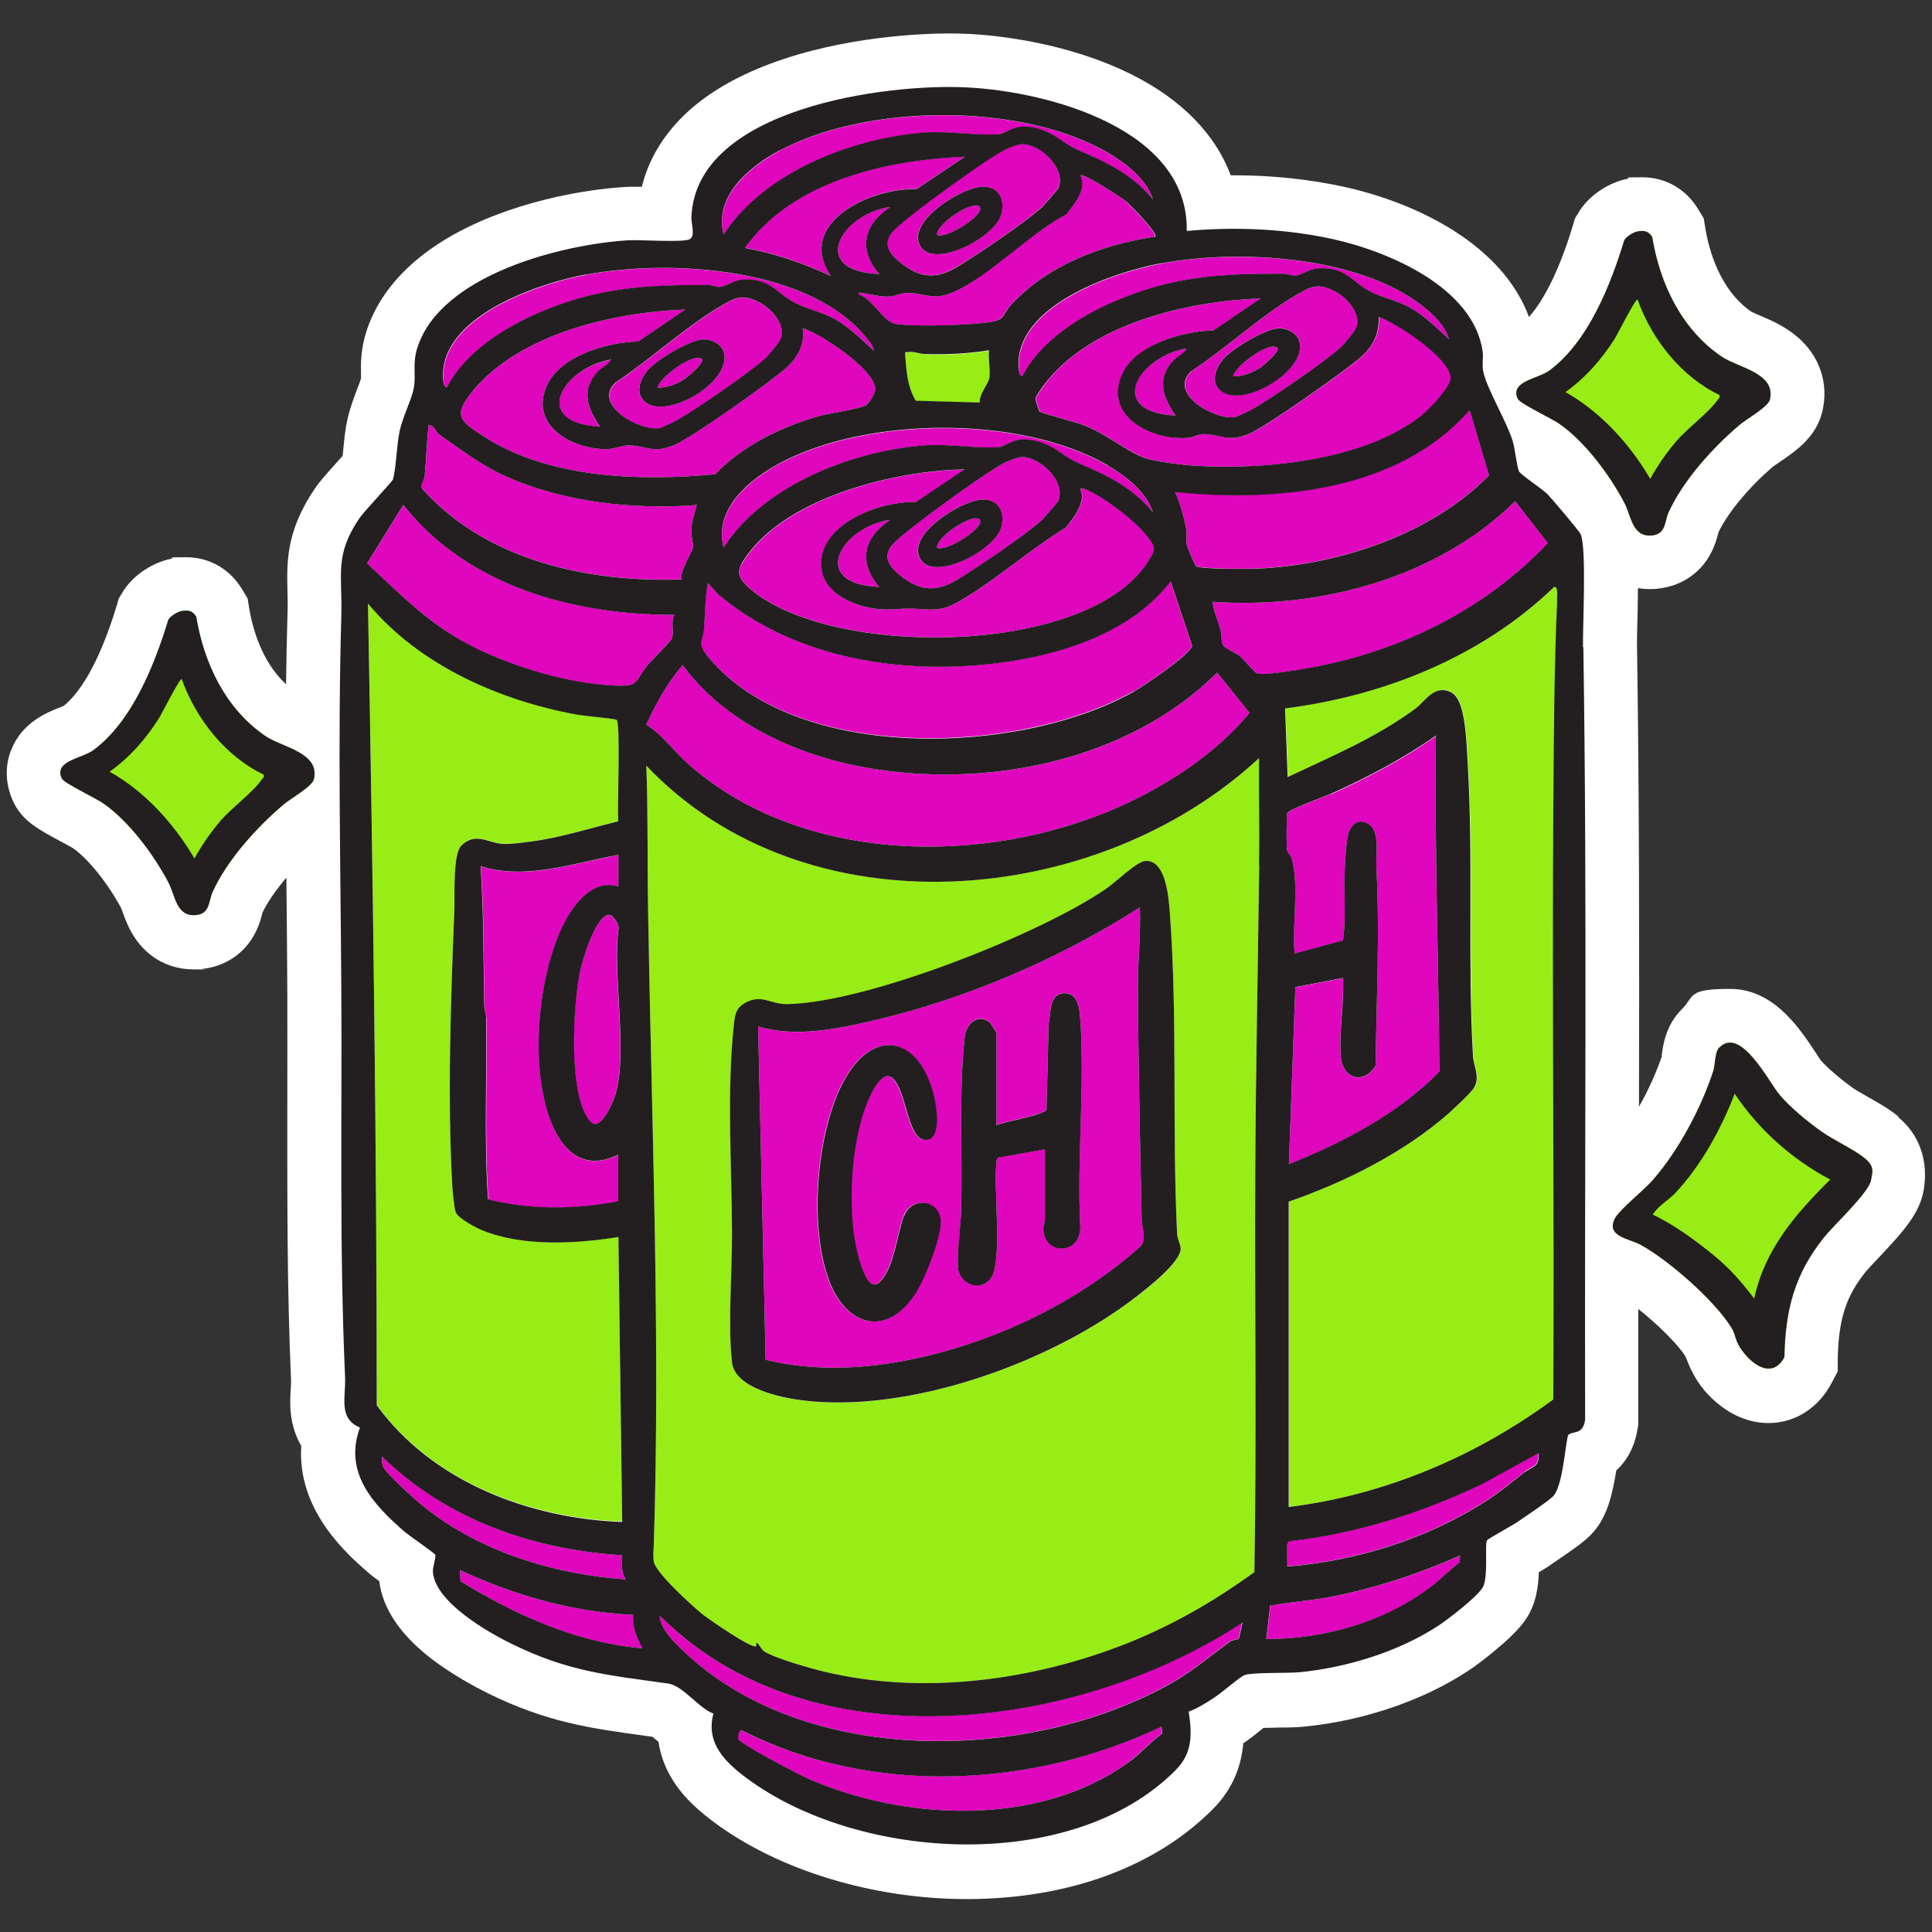 <svg xmlns="http://www.w3.org/2000/svg" id="Layer_1" viewBox="0 0 1080 1080"><rect x="0" y="0" width="1080" height="1080" fill="#333333" stroke="none"/><defs><style>      .st0 {        fill: #df06be;      }      .st1 {        fill: #231f20;      }      .st2 {        fill: #fff;      }      .st3 {        fill: #97ed15;      }    </style></defs><path class="st2" d="M1061.3,624.2c-5.3-4.3-11.4-7.8-17.3-11.1-3.1-1.8-6.7-3.8-8.5-5.1-7.4-5.4-14.1-11.2-17.6-15.2-.6-.8-1.9-2.7-2.8-4.2-9.4-14.2-23.7-35.8-48-35.8s-19.6,4.1-27,11.4c-9.1,9.1-10.5,20.4-11.2,25.8,0,.2,0,.5,0,.7-3.2,9.3-7.6,19-12.7,27.9.2-84.8.2-171.7-1.1-257.3,0-2.6,0-8,.2-13.7.2-7.1.3-13.3.3-18.8,2.1.3,4.3.5,6.6.5h0c1.6,0,3.3,0,5-.3,11.3-1.3,20.9-7,27.1-16.2,4-6,5.5-11.9,6.3-15.1,0,0,0,0,0-.1,5.4-11.2,17.1-25.3,30.8-37,.6-.4,2.1-1.4,3.1-2.1,9.3-6.3,20.8-14.1,24.2-28.5,3.7-15.8-1.5-31.1-14.1-41.8-7-5.9-14.6-9.2-20.8-11.8-1.5-.7-3.8-1.6-4.7-2.1-17.7-12.1-23.8-34.5-25.8-46.7l-.9-5.5-2.9-4.8c-6.8-11.5-18.3-18.2-31.4-18.2s-5.6.3-8.6.9c-9,1.8-20.9,8.3-27.2,19l-1.9,3.1-1,3.5c-8.5,28.1-17.4,43.3-24.7,51.6-14.6-39.8-61.3-63.5-103.5-72.8-19.3-4.2-39.9-6.4-61-6.4s-1.4,0-2.2,0c-8.6-22.9-27.3-42.2-54.9-56.1-36-18.1-75.2-22-90.4-22.9-3.8-.2-7.8-.3-12-.3-12.9,0-58.2,1.2-100.3,17-20,7.5-36.2,17.2-48.2,28.9-11.8,11.5-19.8,25-23.4,39.8-1.6,0-3.1,0-4.5,0s-3.1,0-4.4.1c-25.6,1.5-54.7,8.1-78,17.8-35.2,14.6-58.4,36.3-67,62.7-3.3,10.1-3.2,18.3-3.1,23.6,0,1,0,2.4,0,3-.4,1.3-1.4,4-2.1,5.8-1.9,5-4.1,10.8-5.4,16.7-1.3,5.6-1.9,11.7-2.4,17.1-.1,1.1-.2,2.4-.4,3.7-.7.8-1.4,1.5-2,2.2-7.3,8.1-11,12.3-13.5,16-16.2,24-15.7,41.1-15.3,57.7.1,4,.2,8.1,0,12.7-.4,13-.6,26-.8,39-13.7-12.6-18.8-31.6-20.6-42.5l-.9-5.5-2.9-4.8c-6.8-11.5-18.3-18.2-31.4-18.2s-5.6.3-8.6.9c-9,1.8-20.9,8.3-27.2,19l-1.9,3.1-1,3.5c-10.6,35.1-21.8,50.1-29.8,56.6-.6.3-1.4.6-2,.8-7.4,2.9-21.2,8.4-27.3,23.7-3.7,9.1-3.3,19.4,1,28.8,5,10.9,14,15.7,27.6,23,2,1.1,4.9,2.6,6,3.3,8.5,6,19.4,19.6,26.7,33.2.2.5.6,1.6.9,2.3,1.5,4.1,3.7,10.4,8.1,16.3,7.7,10.3,18.9,15.9,31.7,15.9s3.3,0,5-.3c11.3-1.3,20.9-7,27.1-16.2,4-6,5.5-11.9,6.3-15.1,0,0,0,0,0-.1,2.9-6,7.6-12.8,13.4-19.6,0,3.8,0,7.5.1,11.3.2,17.4.3,35.4.4,53,.1,20.4,0,41.3,0,61.5,0,50.8-.2,103.4,2.1,155.2,0,1,0,2.9-.2,4.7-.3,5.7-.8,13.4,1.6,21.8,1,3.6,2.5,7,4.3,10.2-2.4,36.2,26,60.9,37.8,71.1,1.5,1.3,3.2,2.6,5.8,4.5,1.9,15.2,11.6,29.7,28.7,43,11.9,9.2,25.1,16.2,31.9,19.6,33.1,16.3,57.3,19.6,87.9,23.8,1.4.2,2.8.4,4.3.6.9.7,1.8,1.6,2.6,2.2.2.2.5.4.7.6,1.1,7.5,3.8,14.8,8.1,21.6,6.5,10.4,15.7,17.9,22.9,23.3,36.1,26.9,89,43,141.3,43h0c56.6,0,105.5-17.9,137.7-50.4,11.9-12,15.9-25.3,16.9-36.7.3-.2.6-.4.9-.6,2.5-1.7,5.2-3.8,8.3-6.3.6-.5,1.4-1.1,2.1-1.7,2.9,0,6.5-.1,8.9-.2,5.4,0,10.1-.1,13.7-.5,33.1-3.2,66.4-14.5,91.5-31,4.2-2.7,10.9-7.8,16.3-12.4,11.1-9.3,16.7-15.7,19.7-23,2.7-6.4,3.6-13.4,3.8-19.9,2.1-1.2,3.6-2.2,4.9-3,.7-.5,1.6-1.1,2.8-1.9,14-9.5,19.3-13.4,23.1-17.9,7.4-8.7,10.3-20.2,12.5-34.1,8.5-7.7,11.1-17.9,11.9-23.2l.4-2.3v-2.3c0-20.7,0-41.6,0-62.5,10.6,8.4,21.9,19.5,26.3,26.4.2.4.5,1.3.8,1.9,1.7,4.3,4.4,10.8,10,17.4,10.1,11.7,22.8,18.1,35.7,18.1h0c14.8,0,28-8.4,35.4-22.6l3.3-6.3v-7.1c.5-22.2,4.6-34.9,15.8-48.8.9-1.1,3.9-4.3,6.2-6.7,14.8-15.6,24-25.9,26.1-39,2.7-16.1-2.5-30.9-14.3-40.5Z"></path><path class="st0" d="M264.5,218.3c-11.6,14-7.6,17,6.3,25.9,36.3,23.3,87.3,24.9,129,20.9,15.5-16.1,36-26.1,57.3-32.3,6.1-1.8,23.3-4.1,27-6.3,1.9-1.1,5.4-7,5.2-9.2-.7-11-30.1-30.6-40.6-33.9,1.3,9.2-2.7,16.5-9.4,22.4-9,8-52.1,38.6-62.2,42.9-12.1,5.2-16,.3-25.7.3-4.1,0-8.1,2.3-13.6,2.1-18.6-.6-41.4-13.1-32.5-34.7,7.1-17.4,34.4-25.2,51.6-25.5l26.3-17.9c-39.8,1.5-92.1,13.4-118.6,45.3Z"></path><path class="st0" d="M504,322.3c11,8.5,19.9,8.5,31.5,1.5,12-7.2,37-24.2,47-33.2,1.1-1,8.8-9.8,9.1-10.7,4.5-10.9-10.2-24.6-20.4-24.4-2.7,0-7.5,2.1-10,3.4-11.1,5.7-53,35.9-61.5,44.7-7.1,7.3-2.7,13.3,4.3,18.7ZM547.4,279.4c10-1.2,14.8,5.9,12.2,15.4-3.5,13-39.4,31.7-45.8,16.6-5.7-13.5,22.8-30.7,33.6-32Z"></path><path class="st0" d="M633.7,386.5c5.4-3.1,32.2-20.9,32.6-25.7l-12-35.9c-22.1,28.9-61,41.1-95.9,45.6-54.3,7.1-114.4-2.4-157.1-38.4l-5.7-6.2c-1.6,8.1-1.4,16.4-2.1,24.4-.8,8.9-4.4,8.8,2.1,16.6,49.5,60.1,175.5,54.9,238,19.5Z"></path><path class="st0" d="M404.5,306.2c22.4-35.1,73.2-54.6,113.5-57.2,12.6-.8,29.4,2,40.5,1,2.8-.3,7.3-4,12.5-4.2,7.8-.3,15,2.7,21.3,6.9,9,6.1,11.1,6.3,20.6,10.7,12.3,5.7,23,12.4,31.6,23.1-3.6-11.4-15.4-20.4-25.3-26.2-48.2-28.1-134.7-27.4-183.6-1-16.8,9.1-36.6,25.6-31.1,47Z"></path><path class="st3" d="M516.9,198c-3.1-.1-6.1-1.6-9.3-1.1-1.6.2-1.7-.6-1.6,1.6.6,9.3,1.2,17.5,5.9,25.6l35.8,1c-.5-4.3,4.6-10.4,5.2-13,1-4.1-.7-11.6,0-16.1-11.7,1.9-24,2.6-36,2.1Z"></path><path class="st0" d="M361.3,405.1c9.1,5.5,15.8,15.4,23.9,22.4,63.9,56,166.1,56.7,240.9,23.3,26.9-12,53.7-29.7,72.4-52.3l-18.1-22.5c-49.9,50-130.5,65.5-198.5,52.7-37.9-7.1-77.2-25.3-100.3-56.9-8.5,10-14.9,21.4-20.3,33.3Z"></path><path class="st0" d="M497.7,290.6c-27.3,3.6-46.3,35.7-6.2,37.5-12.1-13.9-8.5-27.9,6.2-37.5Z"></path><path class="st0" d="M547.7,290.6c-3.1-4.4-24.3,9.3-23.9,15.6,5.4,2.5,26.9-11.4,23.9-15.6Z"></path><path class="st0" d="M414.6,315.2c-3.1,5.4-.4,9.3,4.1,13.3,44.2,39.4,187.8,38.7,222.5-13.6,5.4-8.2,5.4-8.6-.9-16.4-6.5-8.2-25-22.3-34.9-25.5-2.7-.9-.2,2.7-.4,4.6-.8,7.4-4.7,11.5-8.9,17.2-19.1,11.5-36.9,27.4-55.8,39-9.5,5.8-13.6,7.7-25.3,6.7-9.2-.8-10.4,0-18.8.2-13.3.4-34.1-6.6-36.7-21.7-4.3-25.4,32.4-39.2,52.8-38.3l27.1-18.2c-39.5.5-103.3,16.2-124.7,52.8Z"></path><path class="st0" d="M771,177.1c.1,9.5-2.9,16.1-9.9,22.4-8.4,7.5-53.9,39.6-63,43.2-11.8,4.7-15.6,0-25,0-2.8,0-5.6,1.7-8.4,2-20.3,2.1-48.4-12.1-37-36,7.8-16.3,34.2-23.8,50.9-24l26.3-17.9c-39.8,1.5-92.1,13.4-118.6,45.3-1.5,1.9-6.9,8.8-7.2,10.6-.1,1,1.8,7,2.2,7.3.9.9,20.5,6.1,24.3,7.5,12.5,4.8,23.8,14.3,33.8,18.2,6.1,2.4,22.7,4.3,29.7,4.7,39.2,2.4,97.4-3.3,128.1-30.2,3.8-3.3,14.3-14.5,14-19.2-.7-11.1-29.8-30.1-40.1-33.9Z"></path><path class="st0" d="M569.5,205.7c0,1.2.3,4.7,2.1,4.7,9.8-19.3,31.8-33.4,51.4-41.8,33-14.2,59.5-15.6,95-15.5,2.2,0,4.3,1.2,6.2,1.1,3-.2,7.7-3.9,12.6-4.1,15.6-.8,18.3,7,28.9,12.7,6.5,3.6,15.4,5.1,22.9,9.4,8.3,4.7,14.7,11.1,21.5,17.5-2.2-7.9-9.4-14.3-15.7-19.2-35.8-27.4-102-31.2-144.8-23.2-27,5-82.3,23.7-80,58.5Z"></path><path class="st0" d="M629.4,112.6c-2.8-2.3-23.9-15.9-25.5-14.6,3.6,8.5-3.2,15.4-7.8,21.8-20.2,10.3-43,34.6-62.9,43.3-11.9,5.2-15.6.9-25.7.6-3.4-.1-7.6,1.9-11.4,2.1-4.7.1-9.3-1.4-13.9-1.9-1.1-.1-2.6-1.1-2.3.7,7.8,2.2,13.8,15.2,20.5,16.4,10.3,1.9,43,.9,53.6-1.1,8-1.5,6.3-4.3,10.7-9.1,20.6-22.6,51-33.9,80.7-38.5,2.1-1.8-14.2-18.1-16.2-19.8Z"></path><path class="st0" d="M547.7,115.7c-3.1-4.4-24.3,9.3-23.9,15.6,5.4,2.5,26.9-11.4,23.9-15.6Z"></path><path class="st0" d="M512.2,105.7l27.1-18.2c-43.7,1.9-96.1,13.4-122.8,51,16.7,3,32.5,8.6,47.9,15.6-19.9-29.9,23.2-49.5,47.8-48.4Z"></path><path class="st0" d="M663.2,194.8c-26.4,4.4-46,35.1-6.2,37.5-7-10.4-10.6-20.5-1.1-30.7,2.3-2.4,5.8-3.5,7.3-6.7Z"></path><path class="st0" d="M705.2,205c1.6-1.1,10.1-8.8,9-10.2-3.7-5.1-24.1,9.9-25,15.6,5.5.2,11.5-2.3,15.9-5.4Z"></path><path class="st0" d="M690.6,233.1c1.3-.3,8.5-3.7,10-4.6,11.9-6.9,38.5-25.2,48.7-34.1,1.9-1.6,8.8-10,9.3-12.1,2-8.2-6.6-16.8-13.4-20-8.9-4.1-12.6-2.1-20.6,2.7-20,11.8-39,29.6-58.5,42.5-13.5,12.6,13.6,27.8,24.6,25.6ZM683.5,201c4.6-5.9,23.2-16.7,30.5-17.5,5.1-.5,11.3,2.4,12.5,7.8,3.7,16.4-32.8,37.6-44.5,26.8-5.5-5-2.4-12.2,1.5-17.1Z"></path><path class="st0" d="M504,147.3c11,8.5,19.9,8.5,31.5,1.5,12-7.2,37-24.2,47-33.2,1.1-1,8.8-9.8,9.1-10.7,4.5-10.9-10.2-24.6-20.4-24.4-2.7,0-7.5,2.1-10,3.4-11.1,5.7-53,35.9-61.5,44.7-7.1,7.3-2.7,13.3,4.3,18.7ZM547.4,104.5c10-1.2,14.8,5.9,12.2,15.4-3.5,13-39.4,31.7-45.8,16.6-5.7-13.5,22.8-30.7,33.6-32Z"></path><path class="st0" d="M657,275c3,7.2,4.8,13.7,6.2,21.3.4,2.5-.3,5.3.2,8.1.2,1,4.6,11.6,5.2,12,2.8,1.8,30.5,1.6,35.8,1.3,45.2-2.4,96-19.4,128-52.1l-10.9-36.5c-39.5,45.4-107.9,51.5-164.5,45.8Z"></path><path class="st0" d="M383.5,211.3c1.6-1.1,10.1-8.8,9-10.2-3.7-5.1-24.1,9.9-25,15.6,5.5.2,11.5-2.3,15.9-5.4Z"></path><path class="st0" d="M341.5,201.1c-26.4,4.4-46,35.1-6.2,37.5-7-10.4-10.6-20.5-1.1-30.7,2.3-2.4,5.8-3.5,7.3-6.7Z"></path><path class="st0" d="M368.9,239.4c1.3-.3,8.5-3.7,10-4.6,11.9-6.9,38.5-25.2,48.7-34.1,1.9-1.6,8.8-10,9.3-12.1,2-8.2-6.6-16.8-13.4-20-8.9-4.1-12.6-2.1-20.6,2.7-20,11.8-39,29.6-58.5,42.5-13.5,12.6,13.6,27.8,24.6,25.6ZM361.8,207.3c4.6-5.9,23.2-16.7,30.5-17.5,5.1-.5,11.3,2.4,12.5,7.8,3.7,16.4-32.8,37.6-44.5,26.8-5.5-5-2.4-12.2,1.5-17.1Z"></path><path class="st0" d="M379.6,913.1l-11-9.9c.9,7.5,8.1,14.6,13.5,19.8,68.5,65.4,194.1,62.2,272.8,17.7,12.5-7,21.6-15.3,32.9-23.3,1.3-.9,3.7-.8,4.3-1.4.7-.6,1.8-7.5,2.3-9.1-87.6,57.9-229.8,78.5-314.9,6.2Z"></path><path class="st0" d="M636.1,550.4c0-14.5,1.7-28.8,1.1-43.2-44.2,28.4-96.5,51-147.8,63-20.9,4.9-44.7,10.1-65.6,3.6l4.2,186.3c36.7,9,75.5,3.4,111.1-8,35.8-11.4,70.7-30.4,98.6-55.5,3.5-4.8.6-10.2.5-15-.9-43.6-1.9-87.7-2.1-131.2ZM511,724c-16.2,23.9-38.3,17-47.7-8.1-11.2-29.8-7.2-81,7.1-109.5,16.5-32.9,43.5-27.9,51.7,6.9,1.3,5.5,4.5,25.8-6,23.8-8.9-1.7-9.7-26.8-17-34.1-6.3-6.2-12.9,9.6-14.8,14.2-9.4,23.7-11.5,65.1-3.4,89.3,1.3,3.7,5.1,14.9,10.1,10.6,8.7-7.4,10.2-27.6,14.1-37.4,4.5-11.3,19.9-8.9,20.5,2.9.4,9.3-9.2,33.4-14.7,41.4ZM603.9,685.7c.5,15.7-20.2,16.4-20.7,1,0-1.5.9-3.3.9-5.2-.1-13,0-26.1,0-39.1l-26.1,4.6c-1.1.7-.9,2-1,3.1-1.7,13.6,3.6,55.6-3.2,64.5-6.1,8-18.1,2.8-18.4-7.1-.2-9.6,1.7-21.5,1.9-31.2.8-31.4-1.4-66.1,2-96.9.8-7.2,7.3-13.4,14.1-7.8.7.6,3.6,5.4,3.6,5.8v51.5c7.2-2.8,19.1-4.1,25.6-7.2,1-.5,2-.5,2.4-1.8l1.2-47.7c1.4-6,0-16.9,8.8-17.1,7.8-.2,8.5,9.1,8.9,14.9,2.6,37.5-2.1,77.9,0,115.7Z"></path><path class="st3" d="M868.9,328.1c-40.4,38.8-95,60.8-150.3,67.8l1.4,38.4c24.4-11.5,49.5-22,71.2-38.1,5-3.7,9.3-11.6,16.8-10.4,2.7.4,5,1.8,6.5,4,5,7.6,5.5,26.2,6.1,35.6,3.4,54.5,0,110.6,3,164.6.4,6.3,4.2,12.2.5,18.1-1.8,2.9-11,11.4-14,14.1-25,22-58.1,38.6-89.5,49.4v170.7c53.6-6.4,104.7-28.3,147.9-60.1.6-109.6-.8-219.2,0-328.8.3-39.2.4-79.4,2.2-118.6,0-1.2.9-7.8-1.6-6.8Z"></path><path class="st0" d="M828.1,829.7c-33.9,16.1-70.2,27.7-107.7,31.8-2.1,1.4-.5,11.2-1,14.1,38.5-3,77.7-15.3,110.3-36,8.1-5.1,15.1-11,22.6-16.9,4.4-3.5,7.9-2.3,7.6-10.6l-31.9,17.5Z"></path><path class="st3" d="M703.8,423.8c-90.9,84.3-253.4,98.1-342.5,4.2.9,27.3.5,54.4,1,81.8,1.9,116.4,6.9,236.7,3.2,352.9,0,3.1-.4,7.4,0,10.3,1,6.2,21.8,25.1,27.6,29.7,3.5,2.8,27.4,19.3,29.5,17.5.4-.3,0-1.7.2-1.8.7-.6,3,3.8,4.2,4.6,4.7,3.3,21.4,8.2,27.6,9.9,55.6,15.1,118.1,7.6,171.4-12.7,26.9-10.2,52-24.5,75.2-41.4,1.3-75.1,0-150.3.5-225.4.3-56.3,1.5-113.3,2.2-169.6.2-20-.3-40,0-59.9ZM635,725.1c-47.3,36.5-126.6,65.3-186.6,57.8-12-1.5-37.5-6.8-39.2-21.2-2.4-21.1.2-50.8,0-72.9-.2-37.2-2.9-79.5,1.1-116.4.6-5.4,1.1-8.9,6.1-11.6,9.3-5.3,13.9.8,23.5.6,44.3-.5,141.2-38.9,178.3-64.4,5.2-3.6,17-15.2,21.9-15.6,11.6-1,13.2,20.4,13.8,28.4,4.5,59.8,1.2,120.2,4.1,180.1.2,3.3,2,6,2,8.3,0,7.7-18.7,22.1-25,27Z"></path><path class="st0" d="M710.1,897.6l-2.1,18.7c33.1-.2,66.2-9.5,92.6-29.8,5.4-4.1,9.9-9.3,15.5-13.1l.2-3.9c-23.9,10.8-48.9,18.9-74.8,23.6-10.4,1.9-21,2.5-31.4,4.5Z"></path><path class="st0" d="M865.2,303.6l-18.2-23.4c-43.5,42.9-109.1,60.4-169.2,56.2.9,5.7,3.3,11,4.7,16.6.6,2.4,0,5.4,1,7.4,1,2,7.3,4.5,9.4,6.2,2.6,2.1,7.8,8.9,9.9,9.9,3,1.4,23.4-2.1,28.3-2.9,50.4-8.8,99-32.6,134.1-69.9Z"></path><path class="st0" d="M744.1,443.8c-3.8,1.7-23.8,8.9-24.5,10.9-.6,1.6-.5,18.4-.1,20.6.4,2,2.1,3.1,2.6,4.7,4.3,15.8,0,36.6,1.6,53.1l27-7.3c1.9-12.9.5-26,1-39,.2-5.3.8-18.4,2.6-22.3,2.4-5.1,6.9-6.9,11.5-3.1,5.7,4.6,3.2,16.6,3.6,23.5,2,36.9,0,73.9-.4,110.9-6.2,10.5-18.2,7.9-19.4-4.7-1.4-14.5,1.9-29.7,1.1-44.3l-26.6,5.1-3.6,99c30.4-12.2,61-28.1,84.1-51.7-.4-62.6-2.7-125-1.9-187.7-18.3,12.9-38.2,23.3-58.6,32.5Z"></path><path class="st0" d="M491.5,153.2c-12.1-13.9-8.5-27.9,6.2-37.5-27.3,3.6-46.3,35.7-6.2,37.5Z"></path><path class="st0" d="M272.9,670.5c23.6,6.1,48.9,5.8,72.8,1.1v-26c-17.9,8.7-29.8,0-36.9-16.7-13-30.5-8.5-82.9,6.4-112.3,5.6-11.2,16.2-25.6,30.6-20.9v-17.7c-25.1,4.5-51.7,14.3-77,6.3,1.8,25.8,1.5,51.7,2,77.6,0,2.5,1.1,4.7,1.1,7.2.6,33.8-1.2,67.7,1.1,101.4Z"></path><path class="st0" d="M345.7,519.1c.4-2.3-3.3-8-5.6-7.6-7.5,1.1-14.6,25.2-16,31.9-3.8,17.8-7,70.4,6.1,83.9,5.3,5.4,12-10.1,13.4-14.4,7.7-23.5-1.5-67.8,2.1-93.8Z"></path><path class="st3" d="M347.8,850.7l-2.1-159.3c-23.7,3.8-53.3,5.6-76-3.7-3.7-1.5-13.3-6.6-14.9-10.1-.9-2.1-1.7-10.9-1.9-13.8-2.9-48.1-.9-106.8,1.1-155.2.3-7.4-1-31.2,3.9-36,7.8-7.7,14.8-1.6,22.7-1,4.3.3,11-.6,15.5-1.2,16.8-2.1,33.1-7.4,49.5-11.4-.5-6.7,1.5-55.1-.9-56.7-.9-.6-18.6-2.2-22.1-2.9-43.4-8-88.4-27.8-116.9-62.1,2.8,148.9,4.9,298.5,4.9,447.9,31.1,43,85.3,63.4,137.2,65.3Z"></path><path class="st0" d="M343.1,383.2c15.2.7,11.1-2.2,19.3-11.9,2.2-2.6,12.2-12.5,13-14.1,1.8-3.8-.8-9.5,1.6-13.5-55.9,0-115.7-15.9-151.5-61.4l-20.3,32.8c17.2,15.7,32.8,31.8,53.4,43.4,23.4,13.1,57.7,23.6,84.5,24.8Z"></path><path class="st0" d="M249.9,216.7c9.8-19.3,31.8-33.4,51.4-41.8,33-14.2,59.5-15.6,95-15.5,2.2,0,4.3,1.2,6.2,1.1,3-.2,7.7-3.9,12.6-4.1,15.6-.8,18.3,7,28.9,12.7,6.5,3.6,15.4,5.1,22.9,9.4,8.3,4.7,14.7,11.1,21.5,17.5.3-1.9-1.1-3.3-2.1-4.7-31.2-42-111.3-46.5-158.4-37.7-27,5-82.3,23.7-80,58.5,0,1.2.3,4.7,2.1,4.7Z"></path><path class="st0" d="M347.8,869.4c-49.8-3.1-98.2-20-134.3-55.2,0,1.8-.1,3.6.5,5.3,1.4,4,18.7,19.4,23,22.8,31.6,25.3,72.9,37.8,112.9,40.6-3-4.1-2-8.7-2.1-13.5Z"></path><path class="st0" d="M381.1,323.9c-1.2-5.3,6-14.9,6.3-18.2.2-2.1-1.2-5.9-1-9.3.2-4.5,2-9.7,3.1-14.1-35.1,2.8-74.9-1.6-107.2-16.2-13.1-5.9-24.9-14.8-36.4-22.9-2.6-1.8-3-5.5-6.3-5.7-1,9.5-1.2,19.1-2.2,28.5-.3,2.7-2.9,5.2-1.1,7.4,35.8,40,92.8,52.3,144.8,50.4Z"></path><path class="st0" d="M414.8,967.4c-1.8-1-2.4,4-2.3,4.5.6,2.9,34,20.1,39,22.3,54.4,23.9,129.3,27.1,179.1-9,7-5.1,12-11,18.8-16.1l-.3-3.9c-72.2,34.5-162.1,38.8-234.4,2.2Z"></path><path class="st0" d="M354,902.7c-33.7-1.5-66.5-10.8-96.8-25l.2,6.1c31.2,19.3,64.7,34.5,101.9,37.6-3.2-5.7-5.9-11.9-5.2-18.7Z"></path><path class="st0" d="M518,74.1c12.6-.8,29.4,2,40.5,1,2.8-.3,7.3-4,12.5-4.2,7.8-.3,15,2.7,21.3,6.9,9,6.1,11.1,6.3,20.6,10.7,12.3,5.7,23,12.4,31.6,23.1-3.6-11.4-15.4-20.4-25.3-26.2-48.2-28.1-134.7-27.4-183.6-1-16.8,9.1-36.6,25.6-31.1,47,22.4-35.1,73.2-54.6,113.5-57.2Z"></path><path class="st1" d="M884.9,361.9c-.2-11.9,2.1-55.6-1.3-63.3-.8-1.8-16-19.7-18.4-22.2-3.3-3.4-15.3-11-16.1-13-1.2-2.7-2.1-12.3-3.6-17.2-3.6-11.3-14.4-28.9-16.4-38.7-.7-3.6.2-7.4-.3-11.1-5.2-35.9-52.9-56-84-62.8-26.7-5.8-54.2-6.9-81.4-4.5,1.1-56.9-77-77.8-122.3-80.2-45.3-2.5-152.1,11.5-154.6,72.4-.2,3.9,2.5,10.8-1.1,12.5-3.7,1.8-27.3.2-33.8.5-37.5,2.2-105,19.3-118.2,59.8-3,9.1-.7,15.1-2.1,22.9-1,5.7-6.1,16-7.8,23.5-1.8,8.1-2,21-3.8,27.4-.4,1.4-15.8,17.5-18.8,21.8-14,20.8-9.5,30.8-10.1,54.4-2,70-.4,140.2,0,210.2.4,71.8-1.1,143.9,2.1,215.5.5,11.1-4,23.1,8.3,28.2-9.2,25.2,7.4,43,24.9,58.2,2.7,2.3,16.6,11.8,17.2,12.9.6,1.2-1.5,6.8-1.3,9.7,1.3,16.7,30.4,33.5,44.2,40.2,31.5,15.5,53.6,17.4,87.2,22.1,8.5,1.2,17,13.7,25.4,16.8-4.4,16.5,6.5,27.1,18.6,36.1,62.6,46.6,182.1,53.7,239.8-4.5,9.5-9.6,9.2-19.9,7.3-32.7,5.2-1.9,10.5-5.3,15.1-8.4,3.8-2.5,13.2-10.8,16.1-12,4-1.6,24.2-1,30.7-1.6,26.5-2.6,55.6-11.5,77.9-26.2,5.3-3.5,22.8-16.9,24.9-21.9,2.8-6.5.7-23.2,2-25.6.5-.9,14.5-8.5,17.2-10.4,3.9-2.7,17.9-12,20.1-14.6,5.6-6.6,6.8-33,8.3-34.1,3.1-2.3,8,.2,9.3-8.4-.4-144,1.2-288.1-1-431.9ZM821.5,229.2l10.9,36.5c-32,32.7-82.8,49.7-128,52.1-5.3.3-32.9.5-35.8-1.3-.6-.4-5-11-5.2-12-.6-2.8.2-5.6-.2-8.1-1.4-7.7-3.2-14.2-6.2-21.3,56.5,5.7,125-.4,164.5-45.8ZM335.3,238.5c-39.7-2.3-20.1-33.1,6.2-37.5-1.5,3.2-5.1,4.3-7.3,6.7-9.6,10.3-5.9,20.4,1.1,30.7ZM344.3,213.7c19.5-12.9,38.5-30.7,58.5-42.5,8.1-4.8,11.8-6.8,20.6-2.7,6.8,3.1,15.4,11.8,13.4,20-.5,2.2-7.4,10.5-9.3,12.1-10.2,8.9-36.8,27.2-48.7,34.1-1.5.9-8.7,4.3-10,4.6-11,2.1-38-13.1-24.6-25.6ZM356.9,190.9c-17.2.3-44.4,8-51.6,25.5-8.8,21.6,13.9,34.1,32.5,34.7,5.5.2,9.5-2.1,13.6-2.1,9.7,0,13.7,4.9,25.7-.3,10.1-4.3,53.2-34.9,62.2-42.9,6.7-5.9,10.7-13.2,9.4-22.4,10.4,3.3,39.9,22.9,40.6,33.9.1,2.3-3.3,8.1-5.2,9.2-3.7,2.2-20.9,4.5-27,6.3-21.2,6.2-41.8,16.2-57.3,32.3-41.7,4-92.7,2.4-129-20.9-13.9-8.9-17.9-11.9-6.3-25.9,26.6-31.9,78.8-43.8,118.6-45.3l-26.3,17.9ZM552.9,212c-.6,2.6-5.7,8.7-5.2,13l-35.8-1c-4.7-8.1-5.2-16.3-5.9-25.6-.1-2.1,0-1.4,1.6-1.6,3.2-.5,6.2,1,9.3,1.1,11.9.4,24.2-.2,36-2.1-.7,4.6,1,12,0,16.1ZM619.2,260.2c9.9,5.8,21.7,14.8,25.3,26.2-8.6-10.6-19.3-17.4-31.6-23.1-9.5-4.4-11.6-4.5-20.6-10.7-6.2-4.3-13.5-7.3-21.3-6.9-5.3.2-9.7,4-12.5,4.2-11.1,1-27.9-1.8-40.5-1-40.3,2.6-91.1,22.1-113.5,57.2-5.6-21.4,14.2-37.9,31.1-47,48.8-26.4,135.3-27.1,183.6,1ZM491.5,328.1c-40.1-1.7-21.1-33.8,6.2-37.5-14.8,9.6-18.3,23.6-6.2,37.5ZM499.7,303.6c8.6-8.7,50.4-38.9,61.5-44.7,2.6-1.3,7.3-3.3,10-3.4,10.1-.2,24.8,13.5,20.4,24.4-.3.9-8,9.6-9.1,10.7-10,9-35.1,25.9-47,33.2-11.6,7-20.5,7-31.5-1.5-7-5.4-11.4-11.4-4.3-18.7ZM512.2,280.7c-20.4-.9-57.1,12.9-52.8,38.3,2.6,15.1,23.4,22,36.7,21.7,8.4-.2,9.6-.9,18.8-.2,11.7,1,15.8-.9,25.3-6.7,18.9-11.6,36.7-27.4,55.8-39,4.2-5.8,8.1-9.8,8.9-17.2.2-1.9-2.2-5.5.4-4.6,9.8,3.2,28.3,17.4,34.9,25.5,6.3,7.9,6.3,8.2.9,16.4-34.7,52.3-178.3,53.1-222.5,13.6-4.4-3.9-7.2-7.9-4.1-13.3,21.4-36.6,85.2-52.2,124.7-52.8l-27.1,18.2ZM393.6,350.4c.7-8.1.5-16.4,2.1-24.4l5.7,6.2c42.6,36,102.8,45.4,157.1,38.4,34.9-4.5,73.9-16.8,95.9-45.6l12,35.9c-.5,4.8-27.2,22.6-32.6,25.7-62.6,35.5-188.6,40.6-238-19.5-6.5-7.9-2.9-7.8-2.1-16.6ZM481.9,428.7c68,12.8,148.6-2.8,198.5-52.7l18.1,22.5c-18.7,22.6-45.6,40.3-72.4,52.3-74.8,33.4-177,32.7-240.9-23.3-8.1-7.1-14.9-16.9-23.9-22.4,5.4-11.9,11.8-23.3,20.3-33.3,23.1,31.6,62.4,49.8,100.3,56.9ZM797,230.2c-30.7,26.8-88.9,32.6-128.1,30.2-7-.4-23.6-2.3-29.7-4.7-10.1-3.9-21.3-13.5-33.8-18.2-3.7-1.4-23.4-6.6-24.3-7.5-.4-.4-2.3-6.4-2.2-7.3.3-1.8,5.6-8.8,7.2-10.6,26.6-31.9,78.8-43.8,118.6-45.3l-26.3,17.9c-16.7.3-43.2,7.7-50.9,24-11.3,23.9,16.7,38.1,37,36,2.8-.3,5.6-2,8.4-2,9.4,0,13.2,4.7,25,0,9.1-3.6,54.6-35.7,63-43.2,7-6.2,10-12.9,9.9-22.4,10.2,3.8,39.4,22.8,40.1,33.9.3,4.7-10.3,15.9-14,19.2ZM657,232.3c-39.7-2.3-20.1-33.1,6.2-37.5-1.5,3.2-5.1,4.3-7.3,6.7-9.6,10.3-5.9,20.4,1.1,30.7ZM666,207.5c19.5-12.9,38.5-30.7,58.5-42.5,8.1-4.8,11.8-6.8,20.6-2.7,6.8,3.1,15.4,11.8,13.4,20-.5,2.2-7.4,10.5-9.3,12.1-10.2,8.9-36.8,27.2-48.7,34.1-1.5.9-8.7,4.3-10,4.6-11,2.1-38-13.1-24.6-25.6ZM649.5,147.2c42.8-8,109-4.2,144.8,23.2,6.3,4.8,13.5,11.3,15.7,19.2-6.9-6.4-13.3-12.8-21.5-17.5-7.5-4.2-16.4-5.8-22.9-9.4-10.5-5.7-13.3-13.6-28.9-12.7-4.9.3-9.6,4-12.6,4.1-1.9.1-4-1-6.2-1.1-35.4-.1-62,1.3-95,15.5-19.6,8.4-41.6,22.5-51.4,41.8-1.7,0-2-3.5-2.1-4.7-2.3-34.8,53-53.5,80-58.5ZM645.5,132.3c-29.7,4.6-60.1,15.9-80.7,38.5-4.4,4.9-2.7,7.7-10.7,9.1-10.7,1.9-43.3,2.9-53.6,1.1-6.8-1.2-12.8-14.2-20.5-16.4-.3-1.8,1.2-.8,2.3-.7,4.6.5,9.2,2,13.9,1.9,3.8-.1,8-2.2,11.4-2.1,10,.3,13.8,4.6,25.7-.6,20-8.7,42.7-32.9,62.9-43.3,4.6-6.4,11.4-13.4,7.8-21.8,1.6-1.3,22.7,12.3,25.5,14.6,2,1.6,18.2,18,16.2,19.8ZM464.4,154.2c-15.3-7-31.2-12.6-47.9-15.6,26.7-37.6,79.2-49.1,122.8-51l-27.1,18.2c-24.6-1.1-67.8,18.5-47.8,48.4ZM561.3,84c2.6-1.3,7.3-3.3,10-3.4,10.1-.2,24.8,13.5,20.4,24.4-.3.9-8,9.6-9.1,10.7-10,9-35.1,25.9-47,33.2-11.6,7-20.5,7-31.5-1.5-7-5.4-11.4-11.4-4.3-18.7,8.6-8.7,50.4-38.9,61.5-44.7ZM497.7,115.7c-14.8,9.6-18.3,23.6-6.2,37.5-40.1-1.7-21.1-33.8,6.2-37.5ZM435.6,84.3c48.8-26.4,135.3-27.1,183.6,1,9.9,5.8,21.7,14.8,25.3,26.2-8.6-10.6-19.3-17.4-31.6-23.1-9.5-4.4-11.6-4.5-20.6-10.7-6.2-4.3-13.5-7.3-21.3-6.9-5.3.2-9.7,4-12.5,4.2-11.1,1-27.9-1.8-40.5-1-40.3,2.6-91.1,22.1-113.5,57.2-5.6-21.4,14.2-37.9,31.1-47ZM327.8,153.5c47.2-8.8,127.2-4.3,158.4,37.7,1,1.4,2.3,2.8,2.1,4.7-6.9-6.4-13.3-12.8-21.5-17.5-7.5-4.2-16.4-5.8-22.9-9.4-10.5-5.7-13.3-13.6-28.9-12.7-4.9.3-9.6,4-12.6,4.1-1.9.1-4-1-6.2-1.1-35.4-.1-62,1.3-95,15.5-19.6,8.4-41.6,22.5-51.4,41.8-1.7,0-2-3.5-2.1-4.7-2.3-34.8,53-53.5,80-58.5ZM237.4,266c.9-9.5,1.2-19.1,2.2-28.5,3.3.2,3.7,3.9,6.3,5.7,11.6,8.1,23.3,17,36.4,22.9,32.3,14.6,72.1,19,107.2,16.2-1.1,4.4-2.9,9.5-3.1,14.1-.1,3.5,1.2,7.2,1,9.3-.3,3.3-7.5,12.9-6.3,18.2-52,1.8-108.9-10.4-144.8-50.4-1.8-2.2.8-4.7,1.1-7.4ZM225.5,282.3c35.8,45.5,95.5,61.5,151.5,61.4-2.4,4,.2,9.7-1.6,13.5-.7,1.6-10.7,11.5-13,14.1-8.2,9.7-4.1,12.6-19.3,11.9-26.8-1.2-61.1-11.7-84.5-24.8-20.7-11.5-36.2-27.6-53.4-43.4l20.3-32.8ZM271.8,569c0-2.5-1.1-4.7-1.1-7.2-.5-25.9-.3-51.8-2-77.6,25.3,8,52-1.8,77-6.3v17.7c-14.3-4.6-24.9,9.7-30.6,20.9-14.8,29.4-19.4,81.8-6.4,112.3,7.1,16.6,19.1,25.4,36.9,16.7v26c-23.8,4.6-49.2,4.9-72.8-1.1-2.3-33.7-.5-67.6-1.1-101.4ZM343.7,612.8c-1.4,4.3-8.2,19.8-13.4,14.4-13.1-13.5-9.8-66.1-6.1-83.9,1.4-6.7,8.5-30.8,16-31.9,2.3-.3,5.9,5.3,5.6,7.6-3.6,25.9,5.6,70.3-2.1,93.8ZM205.7,337.4c28.6,34.4,73.5,54.2,116.9,62.1,3.6.7,21.2,2.2,22.1,2.9,2.3,1.6.3,50,.9,56.7-16.3,4-32.7,9.3-49.5,11.4-4.5.6-11.1,1.5-15.5,1.2-7.9-.6-14.9-6.7-22.7,1-4.9,4.8-3.6,28.5-3.9,36-2,48.4-4,107-1.1,155.2.2,2.9,1,11.7,1.9,13.8,1.5,3.5,11.2,8.6,14.9,10.1,22.7,9.2,52.2,7.5,76,3.7l2.1,159.3c-51.8-1.9-106.1-22.4-137.2-65.3,0-149.4-2.2-299-4.9-447.9ZM237,842.3c-4.3-3.4-21.6-18.8-23-22.8-.6-1.7-.5-3.5-.5-5.3,36,35.2,84.4,52.1,134.3,55.2.1,4.8-.9,9.4,2.1,13.5-40-2.8-81.3-15.3-112.9-40.6ZM257.4,883.8l-.2-6.1c30.4,14.2,63.1,23.5,96.8,25-.7,6.8,2,13,5.2,18.7-37.1-3.2-70.6-18.4-101.9-37.6ZM630.7,985.2c-49.8,36.1-124.7,32.9-179.1,9-5-2.2-38.4-19.5-39-22.3-.1-.5.5-5.5,2.3-4.5,72.2,36.7,162.1,32.3,234.4-2.2l.3,3.9c-6.8,5-11.8,11-18.8,16.1ZM692.2,916.1c-.6.6-3,.5-4.3,1.4-11.3,8-20.5,16.3-32.9,23.3-78.7,44.5-204.3,47.6-272.8-17.7-5.4-5.2-12.7-12.2-13.5-19.8l11,9.9c85.1,72.3,227.3,51.7,314.9-6.2-.5,1.7-1.7,8.5-2.3,9.1ZM703.9,483.8c-.7,56.3-1.9,113.3-2.2,169.6-.4,75.1.8,150.3-.5,225.4-23.2,16.9-48.3,31.2-75.2,41.4-53.3,20.3-115.8,27.8-171.4,12.7-6.2-1.7-22.9-6.6-27.6-9.9-1.2-.8-3.5-5.2-4.2-4.6-.2.1.2,1.5-.2,1.8-2.1,1.8-26-14.8-29.5-17.5-5.8-4.6-26.6-23.5-27.6-29.7-.5-2.9-.1-7.2,0-10.3,3.7-116.2-1.3-236.5-3.2-352.9-.5-27.3,0-54.5-1-81.8,89.1,94,251.6,80.1,342.5-4.2-.2,19.9.3,39.9,0,59.9ZM702.8,376.5c-2.1-1-7.3-7.8-9.9-9.9-2.1-1.7-8.4-4.2-9.4-6.2-.9-2-.4-5-1-7.4-1.4-5.6-3.9-10.9-4.7-16.6,60.1,4.2,125.7-13.3,169.2-56.2l18.2,23.4c-35.1,37.4-83.7,61.1-134.1,69.9-4.9.9-25.2,4.3-28.3,2.9ZM816,873.4c-5.6,3.9-10.1,9-15.5,13.1-26.4,20.2-59.5,29.6-92.6,29.8l2.1-18.7c10.4-2,21-2.6,31.4-4.5,25.8-4.7,50.9-12.9,74.8-23.6l-.2,3.9ZM804.6,599.1c-23.1,23.6-53.7,39.5-84.1,51.7l3.6-99,26.6-5.1c.9,14.6-2.4,29.8-1.1,44.3,1.2,12.6,13.1,15.2,19.4,4.7.4-37,2.4-74,.4-110.9-.4-6.9,2.1-18.8-3.6-23.5-4.6-3.8-9.1-2-11.5,3.1-1.8,4-2.4,17.1-2.6,22.3-.6,13,.9,26.1-1,39l-27,7.3c-1.5-16.5,2.7-37.3-1.6-53.1-.4-1.6-2.2-2.7-2.6-4.7-.4-2.2-.4-19,.1-20.6.7-2,20.6-9.2,24.5-10.9,20.4-9.2,40.3-19.6,58.6-32.5-.8,62.7,1.5,125.1,1.9,187.7ZM852.4,822.8c-7.5,5.9-14.5,11.8-22.6,16.9-32.6,20.7-71.8,33-110.3,36,.5-2.9-1.1-12.7,1-14.1,37.5-4.1,73.8-15.7,107.7-31.8l31.9-17.5c.3,8.3-3.2,7.1-7.6,10.6ZM870.5,334.9c-1.8,39.2-1.9,79.4-2.2,118.6-.7,109.6.6,219.2,0,328.8-43.2,31.8-94.3,53.6-147.9,60.1v-170.7c31.4-10.8,64.5-27.4,89.5-49.4,3-2.7,12.2-11.2,14-14.1,3.7-5.9-.1-11.9-.5-18.1-3.1-54,.3-110.1-3-164.6-.6-9.4-1-28-6.1-35.6-1.5-2.2-3.8-3.6-6.5-4-7.4-1.2-11.8,6.8-16.8,10.4-21.8,16.1-46.9,26.6-71.2,38.1l-1.4-38.4c55.4-7,109.9-28.9,150.3-67.8,2.5-1,1.7,5.6,1.6,6.8Z"></path><path class="st1" d="M653.9,509.7c-.6-8-2.2-29.4-13.8-28.4-4.8.4-16.7,12.1-21.9,15.6-37.1,25.5-133.9,63.8-178.3,64.4-9.6.1-14.1-5.9-23.5-.6-4.9,2.8-5.5,6.2-6.1,11.6-4.1,36.9-1.3,79.2-1.1,116.4.1,22.2-2.4,51.8,0,72.9,1.6,14.4,27.2,19.7,39.2,21.2,60,7.5,139.3-21.2,186.6-57.8,6.2-4.8,25-19.3,25-27,0-2.3-1.8-5-2-8.3-2.9-60,.4-120.3-4.1-180.1ZM637.7,696.6c-28,25.1-62.8,44-98.6,55.5-35.6,11.4-74.4,17-111.1,8l-4.2-186.3c20.9,6.4,44.7,1.3,65.6-3.6,51.3-12,103.6-34.6,147.8-63,.6,14.5-1.1,28.8-1.1,43.2.2,43.4,1.2,87.6,2.1,131.2,0,4.9,3,10.2-.5,15Z"></path><path class="st1" d="M559.7,294.8c2.5-9.5-2.2-16.6-12.2-15.4-10.8,1.3-39.3,18.5-33.6,32,6.4,15.1,42.3-3.6,45.8-16.6ZM547.7,290.6c3,4.2-18.6,18.1-23.9,15.6-.4-6.3,20.8-20,23.9-15.6Z"></path><path class="st1" d="M559.7,119.9c2.5-9.5-2.2-16.6-12.2-15.4-10.8,1.3-39.3,18.5-33.6,32,6.4,15.1,42.3-3.6,45.8-16.6ZM547.7,115.7c3,4.2-18.6,18.1-23.9,15.6-.4-6.3,20.8-20,23.9-15.6Z"></path><path class="st1" d="M404.8,197.6c-1.2-5.4-7.4-8.3-12.5-7.8-7.3.7-25.9,11.6-30.5,17.5-3.9,4.9-6.9,12.1-1.5,17.1,11.7,10.8,48.2-10.4,44.5-26.8ZM392.5,201.1c1.1,1.5-7.4,9.1-9,10.2-4.4,3.1-10.5,5.6-15.9,5.4.8-5.7,21.3-20.7,25-15.6Z"></path><path class="st1" d="M726.5,191.4c-1.2-5.4-7.4-8.3-12.5-7.8-7.3.7-25.9,11.6-30.5,17.5-3.9,4.9-6.9,12.1-1.5,17.1,11.7,10.8,48.2-10.4,44.5-26.8ZM714.2,194.8c1.1,1.5-7.4,9.1-9,10.2-4.4,3.1-10.5,5.6-15.9,5.4.8-5.7,21.3-20.7,25-15.6Z"></path><path class="st1" d="M603.9,570.1c-.4-5.8-1.1-15.1-8.9-14.9-8.8.2-7.4,11.1-8.8,17.1l-1.2,47.7c-.3,1.3-1.4,1.3-2.4,1.8-6.5,3.1-18.4,4.4-25.6,7.2v-51.5c0-.3-2.9-5.2-3.6-5.8-6.8-5.6-13.3.7-14.1,7.8-3.4,30.8-1.2,65.5-2,96.9-.3,9.7-2.2,21.6-1.9,31.2.2,9.9,12.3,15.1,18.4,7.1,6.8-8.8,1.5-50.9,3.2-64.5.1-1.1,0-2.4,1-3.1l26.1-4.6c0,13,0,26.1,0,39.1,0,1.8-.9,3.6-.9,5.2.4,15.4,21.1,14.7,20.7-1-2-37.8,2.6-78.2,0-115.7Z"></path><path class="st1" d="M505.3,679.7c-3.9,9.8-5.4,30-14.1,37.4-5.1,4.3-8.9-6.8-10.1-10.6-8.1-24.2-6-65.6,3.4-89.3,1.8-4.6,8.5-20.4,14.8-14.2,7.3,7.3,8.1,32.4,17,34.1,10.5,2,7.3-18.3,6-23.8-8.2-34.9-35.2-39.8-51.7-6.9-14.3,28.5-18.3,79.7-7.1,109.5,9.4,25.1,31.5,32,47.7,8.1,5.5-8,15.1-32.1,14.7-41.4-.5-11.9-16-14.2-20.5-2.9Z"></path><g><path class="st3" d="M915.2,129.4c3.8-.7,6.3-.3,8.4,3.1,4.3,26.1,16.4,51.7,38.9,66.9,9.2,6.2,30.3,9.1,26.9,23.9-1,4.3-13.2,10.9-17.2,14.4-15,12.8-31.3,30.8-39.5,48.8-2.1,4.6-1.3,12-9,12.8-11.3,1.3-11.8-10.9-15.7-18.3-8.2-15.5-21.9-34.1-36.5-44.2-4.3-3-21.9-11.2-23.1-13.9-4.5-9.9,11.4-11,17.9-15.9,21.6-16.1,34.1-47.8,41.7-72.8,1.2-2,4.9-4.3,7.2-4.8Z"></path><path class="st3" d="M101.3,341.6c3.8-.7,6.3-.3,8.4,3.1,4.3,26.1,16.4,51.7,38.9,66.9,9.2,6.2,30.3,9.1,26.9,23.9-1,4.3-13.2,10.9-17.2,14.4-15,12.8-31.3,30.8-39.5,48.8-2.1,4.6-1.3,12-9,12.8-11.3,1.3-11.8-10.9-15.7-18.3-8.2-15.5-21.9-34.1-36.5-44.2-4.3-3-21.9-11.2-23.1-13.9-4.5-9.9,11.4-11,17.9-15.9,21.6-16.1,34.1-47.8,41.7-72.8,1.2-2,4.9-4.3,7.2-4.8Z"></path><path class="st3" d="M961.2,585.5c11.9-11.9,27.5,19.2,33.5,26.4,6.1,7.2,15.5,14.9,23.2,20.4,6.9,5,18.3,10.1,24.3,15s4.5,7.7,3.7,12.5c-1.1,6.7-20.7,25-26.1,31.7-16.6,20.6-21.8,40.7-22.3,67.1-5.8,11-15.4,6.2-21.8-1.3s-4.9-10.4-7.8-15.1c-9.4-15.2-35-37.7-50.7-46.3-6.5-3.6-20.3-4.7-14.1-15.4,2.7-4.6,16.1-15.4,20.7-20.7,14.4-16.4,27.1-40.2,33.9-61,1.3-4,.7-10.6,3.5-13.4Z"></path><path class="st1" d="M961.2,585.5c11.9-11.9,27.5,19.2,33.5,26.4,6.1,7.2,15.5,14.9,23.2,20.4,6.9,5,18.3,10.1,24.3,15s4.5,7.7,3.7,12.5c-1.1,6.7-20.7,25-26.1,31.7-16.6,20.6-21.8,40.7-22.3,67.1-5.8,11-15.4,6.2-21.8-1.3s-4.9-10.4-7.8-15.1c-9.4-15.2-35-37.7-50.7-46.3-6.5-3.6-20.3-4.7-14.1-15.4,2.7-4.6,16.1-15.4,20.7-20.7,14.4-16.4,27.1-40.2,33.9-61,1.3-4,.7-10.6,3.5-13.4ZM1023.1,659.4c-21.5-11.5-39.9-27.8-53.4-48-7.5,19.5-18.8,40.3-33.3,55.6-4,4.2-9.4,6.9-12.5,12,11.7,5.4,24.3,14.7,34.3,22.9,9,7.4,15.3,14.7,22.4,24,5.9-27.5,23.2-47.4,42.5-66.5Z"></path><path class="st1" d="M101.3,341.6c3.8-.7,6.3-.3,8.4,3.1,4.3,26.1,16.4,51.7,38.9,66.9,9.2,6.2,30.3,9.1,26.9,23.9-1,4.3-13.2,10.9-17.2,14.4-15,12.8-31.3,30.8-39.5,48.8-2.1,4.6-1.3,12-9,12.8-11.3,1.3-11.8-10.9-15.7-18.3-8.2-15.5-21.9-34.1-36.5-44.2-4.3-3-21.9-11.2-23.1-13.9-4.5-9.9,11.4-11,17.9-15.9,21.6-16.1,34.1-47.8,41.7-72.8,1.2-2,4.9-4.3,7.2-4.8ZM147.4,433c-21.3-10.1-38-31.3-45.8-53.4-1-.8-11.3,19.6-12.6,21.7-7.5,11.8-16.3,21.9-27.7,30.1,19.7,11,36.1,29.2,47.4,48.5,4.1-7.5,9.2-14.8,14.7-21.2,6.2-7.2,18.1-15.9,22.9-22.9.6-.9,1.5-1.1,1.1-2.7Z"></path><path class="st1" d="M915.2,129.4c3.8-.7,6.3-.3,8.4,3.1,4.3,26.1,16.4,51.7,38.9,66.9,9.2,6.2,30.3,9.1,26.9,23.9-1,4.3-13.2,10.9-17.2,14.4-15,12.8-31.3,30.8-39.5,48.8-2.1,4.6-1.3,12-9,12.8-11.3,1.3-11.8-10.9-15.7-18.3-8.2-15.5-21.9-34.1-36.5-44.2-4.3-3-21.9-11.2-23.1-13.9-4.5-9.9,11.4-11,17.9-15.9,21.6-16.1,34.1-47.8,41.7-72.8,1.2-2,4.9-4.3,7.2-4.8ZM961.2,220.8c-21.3-10.1-38-31.3-45.8-53.4-1-.8-11.3,19.6-12.6,21.7-7.5,11.8-16.3,21.9-27.7,30.1,19.7,11,36.1,29.2,47.4,48.5,4.1-7.5,9.2-14.8,14.7-21.2,6.2-7.2,18.1-15.9,22.9-22.9.6-.9,1.5-1.1,1.1-2.7Z"></path></g></svg>
